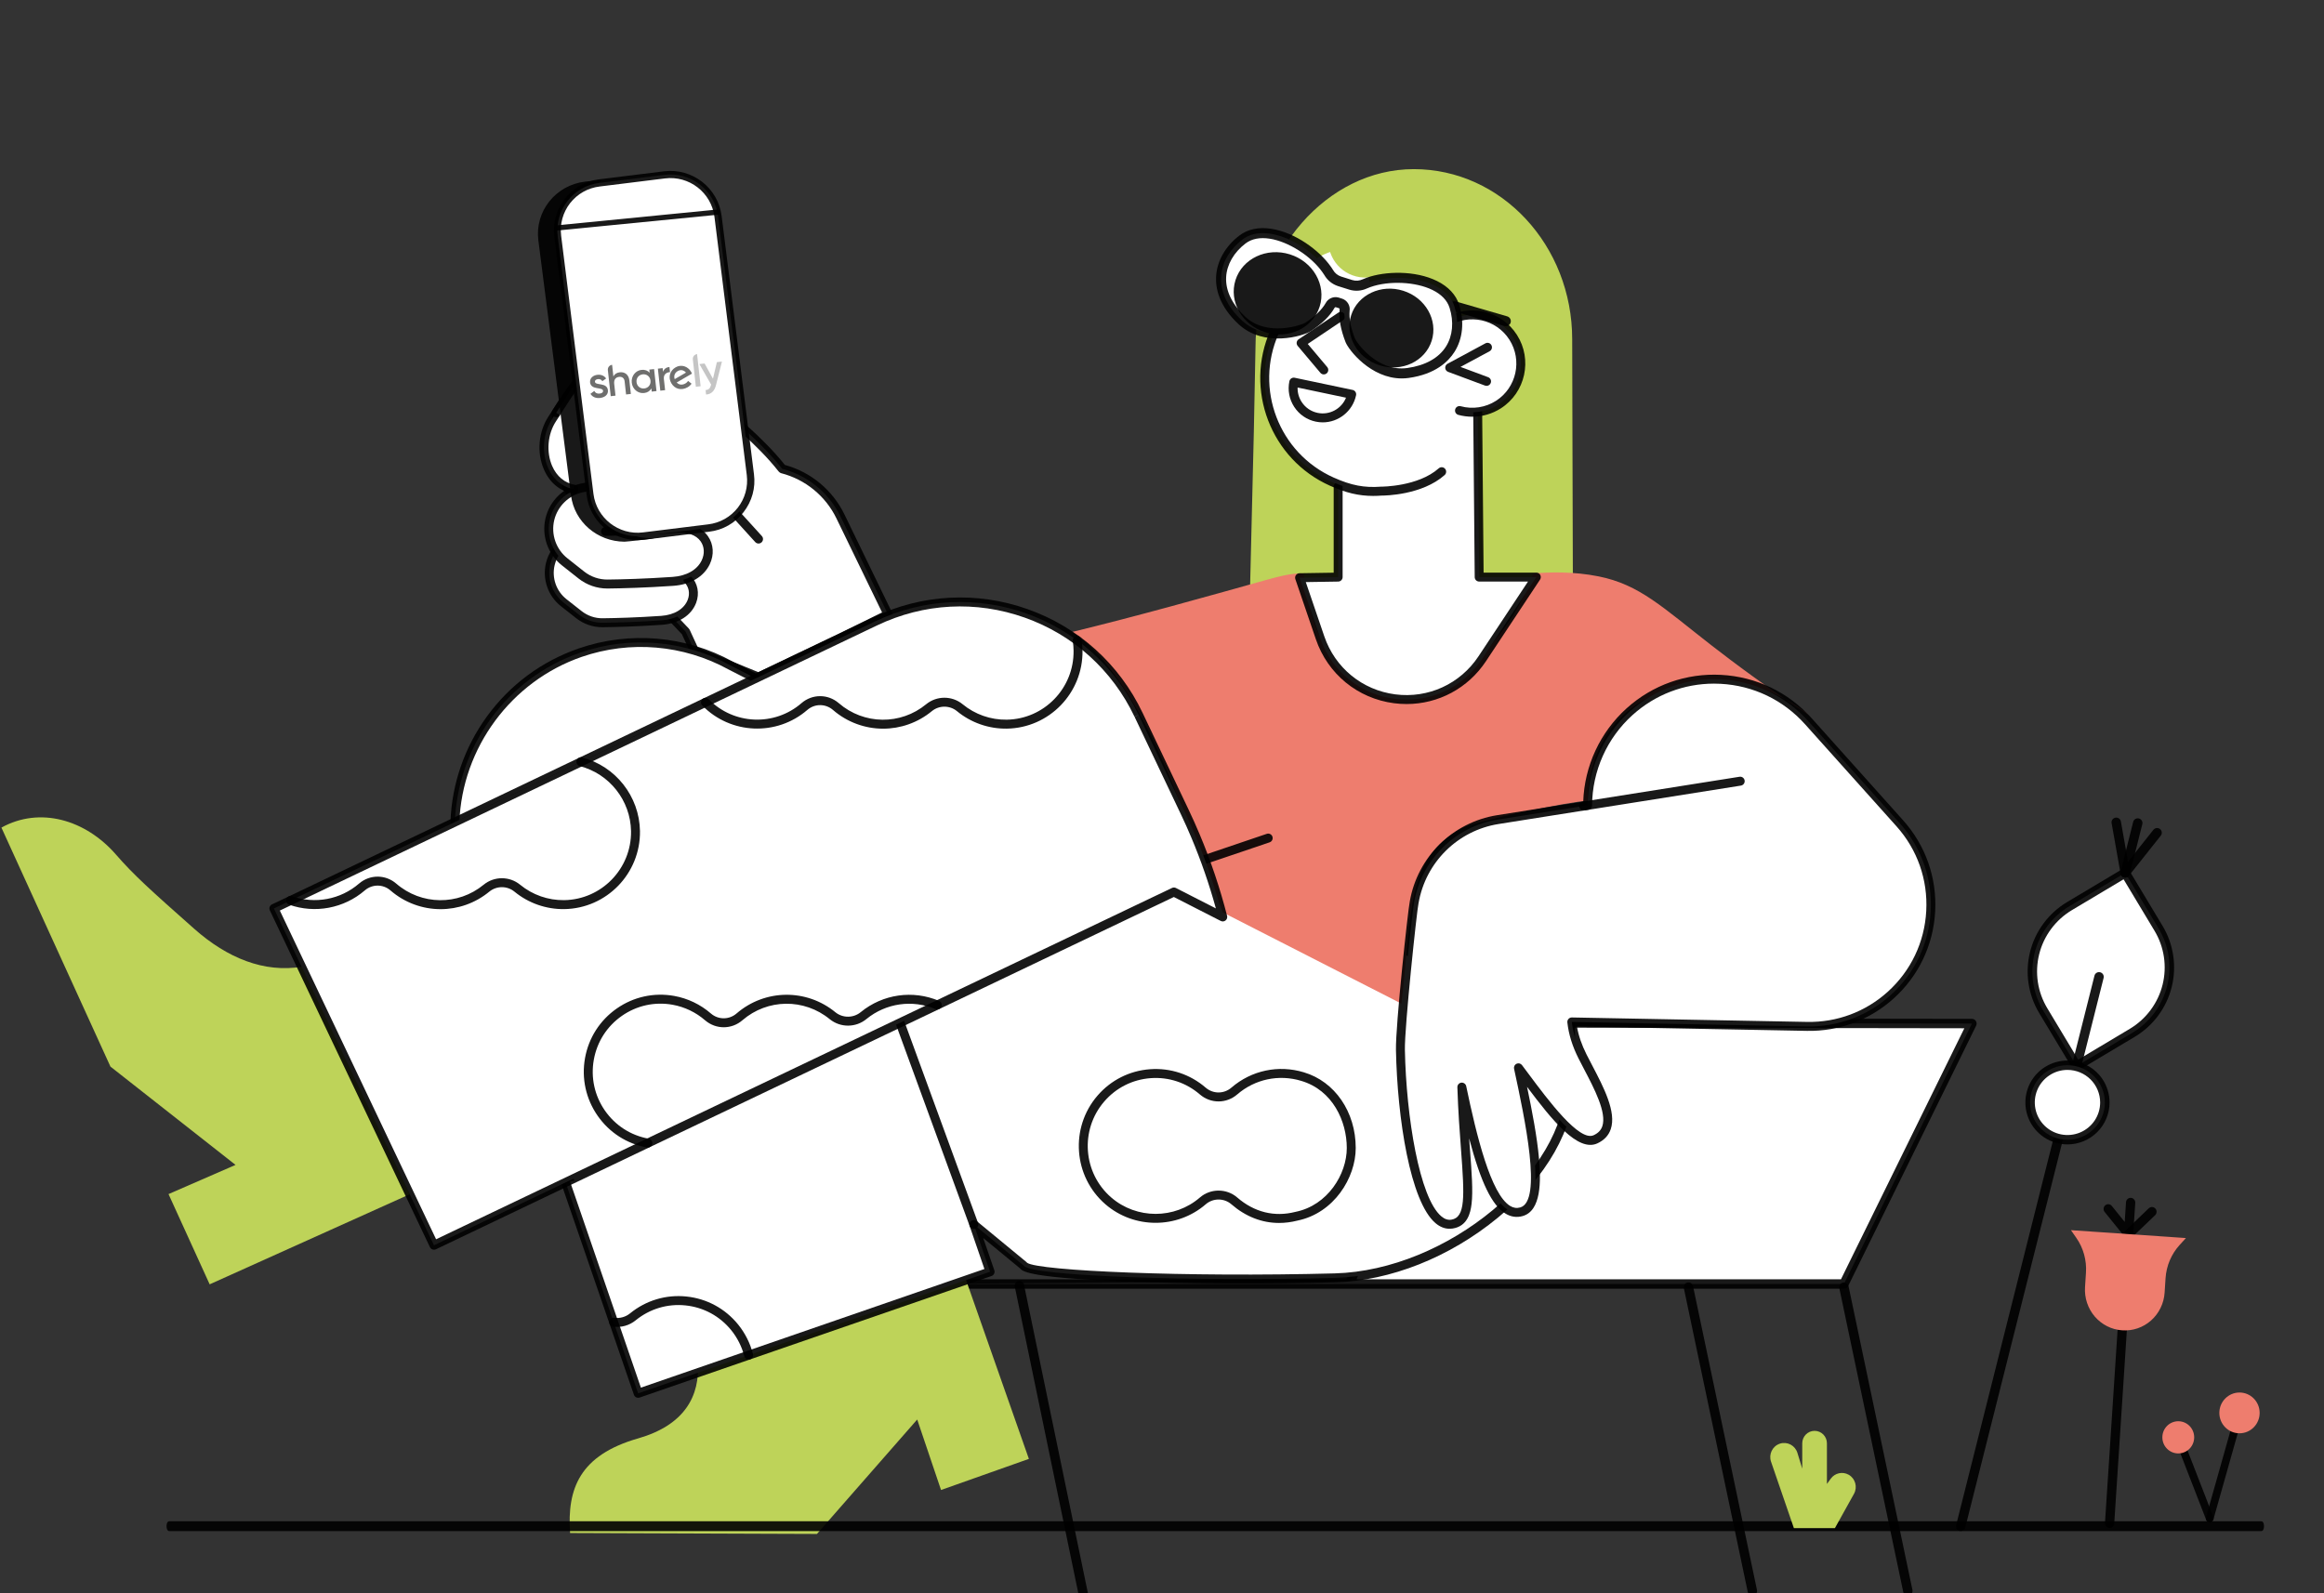<svg width="175" height="120" viewBox="0 0 175 120" fill="none" xmlns="http://www.w3.org/2000/svg">
<rect x="0" y="0" width="175" height="120" fill="#333333" stroke="none"/>
<g clip-path="url(#clip0_430_773)">
<path d="M68.836 96.707H138.849L148.488 77.092L109.992 77.035L101.714 96.469" fill="white"/>
<path d="M68.836 97.062H138.849C138.915 97.062 138.98 97.043 139.037 97.008C139.093 96.973 139.138 96.923 139.167 96.863L148.806 77.249C148.833 77.195 148.845 77.135 148.842 77.074C148.839 77.014 148.821 76.955 148.789 76.904C148.757 76.853 148.713 76.81 148.66 76.781C148.607 76.752 148.548 76.736 148.488 76.736L109.992 76.679C109.923 76.679 109.855 76.7 109.797 76.738C109.739 76.776 109.693 76.831 109.666 76.895L101.387 96.33C101.384 96.337 101.382 96.344 101.379 96.351H68.836C68.742 96.351 68.651 96.388 68.585 96.455C68.518 96.522 68.481 96.612 68.481 96.706C68.481 96.8 68.518 96.891 68.585 96.958C68.651 97.024 68.742 97.062 68.836 97.062ZM138.628 96.351H102.15L110.226 77.39L147.918 77.446L138.628 96.351Z" fill="black" fill-opacity="0.9"/>
<path d="M81.573 120.418C81.597 120.418 81.622 120.415 81.645 120.41C81.691 120.401 81.734 120.383 81.773 120.356C81.811 120.33 81.844 120.296 81.87 120.257C81.896 120.218 81.913 120.175 81.922 120.129C81.931 120.083 81.93 120.036 81.921 119.99L77.107 96.754C77.088 96.662 77.033 96.581 76.954 96.53C76.876 96.478 76.78 96.46 76.688 96.479C76.597 96.498 76.516 96.553 76.464 96.632C76.412 96.71 76.394 96.806 76.413 96.898L81.226 120.134C81.243 120.214 81.286 120.286 81.349 120.338C81.412 120.39 81.492 120.418 81.573 120.418Z" fill="black" fill-opacity="0.9"/>
<path d="M143.663 120.18C143.715 120.18 143.768 120.168 143.815 120.146C143.863 120.123 143.905 120.09 143.939 120.049C143.972 120.008 143.996 119.959 144.008 119.908C144.02 119.857 144.021 119.803 144.01 119.751L139.197 96.87C139.177 96.778 139.122 96.697 139.043 96.645C139.004 96.62 138.961 96.602 138.915 96.594C138.869 96.585 138.822 96.586 138.776 96.595C138.731 96.605 138.688 96.624 138.649 96.65C138.611 96.676 138.578 96.71 138.552 96.749C138.527 96.788 138.509 96.832 138.501 96.878C138.492 96.924 138.493 96.971 138.502 97.017L143.316 119.898C143.332 119.977 143.376 120.049 143.439 120.101C143.502 120.152 143.581 120.18 143.663 120.18Z" fill="black" fill-opacity="0.9"/>
<path d="M131.954 120.18C132.007 120.18 132.059 120.168 132.107 120.146C132.155 120.123 132.197 120.09 132.23 120.049C132.263 120.008 132.287 119.959 132.3 119.908C132.312 119.857 132.313 119.803 132.302 119.751L127.488 96.87C127.469 96.778 127.414 96.697 127.335 96.645C127.296 96.62 127.252 96.602 127.206 96.594C127.161 96.585 127.114 96.586 127.068 96.595C127.022 96.605 126.979 96.624 126.941 96.65C126.902 96.676 126.869 96.71 126.844 96.749C126.818 96.788 126.801 96.832 126.792 96.878C126.784 96.924 126.784 96.971 126.794 97.017L131.607 119.898C131.624 119.977 131.667 120.049 131.731 120.101C131.794 120.152 131.873 120.18 131.954 120.18Z" fill="black" fill-opacity="0.9"/>
<path d="M101.415 44.432H94.127L94.415 32.534L94.541 26.142C94.541 19.064 99.879 12.738 106.464 12.738C113.049 12.738 118.388 18.475 118.388 25.553L118.406 32.532L118.439 43.758H113.41H112.153" fill="#BED359"/>
<path d="M118.234 77.027L90.971 65.839L67.777 75.229L42.885 88.041L43.782 90.177L118.234 77.027Z" fill="white"/>
<path d="M57.119 40.6C57.119 40.6 52.805 35.905 50.172 32.692C49.716 32.136 49.31 31.624 48.986 31.188C46.79 28.239 49.482 26.293 50.588 27.63C51.694 28.967 56.279 31.993 58.857 35.252L58.909 35.313C60.776 35.795 62.401 37.071 63.289 38.898L66.871 46.28L63.256 48.061L57.117 50.993L52.303 49.039L51.63 47.578L50.694 46.59L44.006 38.474L42.66 36.676L41.875 31.169L42.997 29.932L46.809 33.079L52.64 35.552" fill="white"/>
<path d="M57.117 51.331C57.074 51.331 57.031 51.322 56.99 51.306L52.177 49.352C52.098 49.319 52.034 49.258 51.998 49.18L51.349 47.77L50.45 46.823C50.445 46.817 50.44 46.811 50.435 46.805L43.746 38.689C43.743 38.685 43.74 38.681 43.737 38.677L42.391 36.878C42.357 36.833 42.335 36.78 42.327 36.724L41.542 31.217C41.528 31.117 41.559 31.016 41.627 30.942L42.748 29.706C42.868 29.573 43.072 29.558 43.211 29.672L46.985 32.788L51.378 34.651C50.86 34.046 50.361 33.454 49.912 32.907C49.428 32.316 49.026 31.806 48.716 31.39C47.359 29.567 47.717 27.966 48.625 27.25C49.357 26.674 50.291 26.743 50.847 27.415C51.246 27.898 52.184 28.663 53.271 29.548C55.147 31.077 57.479 32.977 59.099 35.015C61.065 35.555 62.698 36.912 63.591 38.751L67.173 46.133C67.254 46.3 67.185 46.501 67.019 46.583L63.404 48.364L57.261 51.298C57.216 51.32 57.166 51.331 57.117 51.331ZM52.553 48.777L57.105 50.625L63.111 47.757L66.421 46.126L62.986 39.046C62.164 37.352 60.647 36.111 58.825 35.64C58.758 35.622 58.699 35.585 58.654 35.532L58.602 35.472C58.599 35.469 58.596 35.465 58.594 35.462C57.019 33.472 54.705 31.586 52.846 30.071C51.687 29.126 50.771 28.38 50.329 27.845C49.957 27.396 49.401 27.497 49.041 27.78C48.359 28.318 48.161 29.518 49.255 30.987C49.559 31.395 49.955 31.896 50.432 32.479C51.131 33.332 51.954 34.295 52.784 35.248C52.871 35.289 52.933 35.363 52.96 35.45C55.153 37.96 57.336 40.338 57.367 40.372C57.493 40.509 57.484 40.722 57.347 40.848C57.211 40.974 56.998 40.965 56.872 40.829C56.841 40.795 54.603 38.358 52.379 35.808L46.678 33.39C46.648 33.377 46.62 33.361 46.595 33.34L43.03 30.397L42.231 31.278L42.981 36.543L44.27 38.266L50.946 46.367L51.874 47.346C51.9 47.373 51.921 47.403 51.936 47.437L52.553 48.777Z" fill="black" fill-opacity="0.9"/>
<path d="M80.703 47.604C80.703 47.604 84.073 49.223 87.678 57.585C89.105 60.896 92.079 68.72 92.079 68.72L105.525 75.589C106.34 68.72 105.836 64.693 110.06 62.389C111.082 61.832 118.362 60.322 119.55 60.32C119.55 60.32 119.35 55.018 123.999 52.622C130.926 49.051 136.175 53.833 136.175 53.833C133.028 51.757 130.574 49.926 128.901 48.625C125.182 45.735 123.47 44.029 120.366 43.409C118.495 43.035 116.665 43.083 115.431 43.195C115.431 43.195 114.762 45.544 112.726 48.034C110.917 50.246 109.969 52.634 105.623 52.634C104.383 52.634 101.776 51.624 100.412 49.77C98.484 47.147 98.163 43.195 98.163 43.195C97.805 43.206 97.419 43.1 95.472 43.645C90.651 44.993 85.693 46.391 80.703 47.604Z" fill="#EE7D6E"/>
<path d="M51.794 43.643C52.744 44.61 52.092 46.568 49.806 46.723C47.916 46.854 46.344 46.893 45.383 46.904C44.733 46.912 44.1 46.695 43.589 46.292L42.446 45.392C41.574 44.706 41.181 43.573 41.437 42.492C41.517 42.157 41.654 41.847 41.839 41.571" fill="white"/>
<path d="M45.351 47.241C44.639 47.241 43.94 46.998 43.381 46.556L42.239 45.657C41.267 44.892 40.824 43.618 41.11 42.413C41.198 42.044 41.349 41.698 41.559 41.383C41.662 41.228 41.871 41.186 42.025 41.29C42.18 41.393 42.221 41.603 42.118 41.757C41.953 42.005 41.834 42.279 41.764 42.57C41.539 43.519 41.888 44.523 42.654 45.127L43.797 46.026C44.246 46.381 44.807 46.573 45.379 46.566C46.363 46.555 47.926 46.514 49.783 46.386C50.776 46.319 51.526 45.863 51.79 45.166C51.966 44.7 51.876 44.207 51.554 43.879C51.424 43.747 51.425 43.533 51.558 43.402C51.69 43.272 51.903 43.273 52.033 43.406C52.542 43.923 52.69 44.69 52.419 45.406C52.059 46.355 51.091 46.974 49.829 47.059C47.957 47.188 46.38 47.229 45.387 47.241C45.375 47.241 45.363 47.241 45.351 47.241Z" fill="black" fill-opacity="0.9"/>
<path d="M45.596 40.024C47.529 39.982 49.593 39.928 50.855 39.805C54.203 39.474 54.174 43.547 50.666 43.788C48.574 43.932 46.834 43.976 45.771 43.988C45.05 43.998 44.348 43.76 43.782 43.314L42.518 42.315C41.555 41.553 41.121 40.3 41.406 39.103C41.688 37.922 42.621 37.007 43.806 36.752L45.351 36.454" fill="white"/>
<path d="M45.728 44.325C44.95 44.325 44.187 44.061 43.574 43.578L42.31 42.579C41.248 41.739 40.765 40.344 41.079 39.025C41.389 37.724 42.432 36.703 43.736 36.422L45.288 36.122C45.47 36.087 45.646 36.207 45.682 36.39C45.717 36.572 45.597 36.749 45.415 36.784L43.87 37.083C42.825 37.308 41.983 38.132 41.733 39.181C41.48 40.246 41.87 41.371 42.727 42.049L43.99 43.048C44.494 43.445 45.122 43.66 45.767 43.65C46.853 43.638 48.581 43.593 50.644 43.451C51.696 43.379 52.497 42.924 52.84 42.204C53.073 41.713 53.044 41.18 52.763 40.777C52.415 40.281 51.749 40.055 50.888 40.14C49.597 40.267 47.483 40.32 45.603 40.361C45.419 40.364 45.264 40.217 45.26 40.031C45.256 39.845 45.403 39.691 45.589 39.686C47.456 39.646 49.555 39.593 50.822 39.469C51.92 39.361 52.828 39.696 53.313 40.39C53.736 40.995 53.786 41.781 53.447 42.494C52.996 43.441 51.991 44.035 50.69 44.124C48.611 44.267 46.87 44.312 45.775 44.325C45.759 44.325 45.743 44.325 45.728 44.325Z" fill="black" fill-opacity="0.9"/>
<path d="M43.233 36.846C40.997 36.465 40.341 33.434 41.587 31.543C41.85 31.144 42.105 30.74 42.359 30.346" fill="white"/>
<path d="M43.234 37.184C43.215 37.184 43.196 37.182 43.177 37.179C42.181 37.009 41.393 36.364 40.959 35.361C40.407 34.086 40.544 32.514 41.307 31.357C41.48 31.094 41.65 30.829 41.818 30.566C41.905 30.431 41.991 30.296 42.077 30.163C42.178 30.007 42.386 29.962 42.542 30.063C42.698 30.164 42.742 30.373 42.642 30.529C42.556 30.662 42.471 30.795 42.385 30.93C42.215 31.195 42.043 31.464 41.868 31.729C41.237 32.686 41.12 34.038 41.577 35.093C41.917 35.879 42.525 36.384 43.29 36.514C43.473 36.545 43.597 36.719 43.565 36.903C43.537 37.067 43.395 37.184 43.234 37.184Z" fill="black" fill-opacity="0.9"/>
<path d="M46.36 34.206C46.921 32.744 48.031 29.949 48.064 28.699C48.079 28.129 47.731 27.617 47.194 27.428C44.644 26.529 43.356 28.798 41.886 31.083" fill="white"/>
<path d="M46.36 34.542C46.32 34.542 46.279 34.535 46.24 34.52C46.066 34.453 45.98 34.258 46.046 34.084L46.167 33.77C46.74 32.284 47.698 29.797 47.728 28.69C47.739 28.265 47.48 27.886 47.082 27.746C44.91 26.98 43.74 28.809 42.386 30.926L42.168 31.265C42.068 31.422 41.86 31.467 41.703 31.366C41.547 31.265 41.502 31.056 41.603 30.9L41.819 30.562C43.202 28.401 44.631 26.167 47.306 27.11C47.98 27.347 48.419 27.989 48.4 28.708C48.368 29.931 47.421 32.388 46.795 34.013L46.674 34.326C46.623 34.46 46.495 34.542 46.36 34.542Z" fill="black" fill-opacity="0.9"/>
<path d="M90.725 65.076C90.585 65.076 90.454 64.988 90.407 64.847C90.347 64.671 90.442 64.479 90.618 64.419L95.39 62.802C95.565 62.743 95.757 62.837 95.816 63.014C95.876 63.19 95.781 63.382 95.605 63.441L90.833 65.058C90.797 65.07 90.761 65.076 90.725 65.076Z" fill="black" fill-opacity="0.9"/>
<path d="M52.546 102.55C52.735 105.162 51.538 107.336 48.045 108.338C43.658 109.596 42.692 112.118 42.928 115.463L61.518 115.532L69.067 106.913L70.861 112.222L77.476 109.879L72.483 95.663" fill="#BED359"/>
<path d="M34.254 61.918C34.462 56.288 38.062 51.102 43.694 49.155C47.431 47.862 51.539 48.212 55.005 50.118L56.908 51.09" fill="white"/>
<path d="M34.254 62.255C34.25 62.255 34.246 62.255 34.242 62.255C34.056 62.248 33.911 62.092 33.918 61.906C34.024 59.036 34.975 56.288 36.668 53.958C38.4 51.573 40.792 49.802 43.584 48.837C47.403 47.516 51.624 47.876 55.166 49.823L57.061 50.791C57.226 50.875 57.292 51.078 57.208 51.244C57.123 51.41 56.921 51.476 56.755 51.391L54.852 50.419C51.467 48.558 47.443 48.215 43.803 49.474C38.501 51.308 34.798 56.314 34.59 61.931C34.584 62.113 34.434 62.255 34.254 62.255Z" fill="black" fill-opacity="0.9"/>
<path d="M42.59 89.054L46.212 99.587L48.053 104.941L56.374 102.067L74.555 95.785L73.332 92.226L77.075 95.311C77.532 96.132 90.115 96.519 100.518 96.245C109.04 96.02 118.234 88.602 118.234 81.521C118.234 79.735 118.313 76.897 118.234 75.003" fill="white"/>
<path d="M48.053 105.279C47.913 105.279 47.783 105.191 47.735 105.051L42.273 89.164C42.212 88.988 42.305 88.796 42.481 88.736C42.657 88.675 42.848 88.769 42.909 88.945L48.261 104.513L56.264 101.749L74.128 95.577L73.014 92.337C72.965 92.194 73.016 92.036 73.14 91.95C73.264 91.864 73.429 91.87 73.546 91.966L77.288 95.051C77.31 95.069 77.329 95.089 77.346 95.112C78.211 95.712 89.23 96.206 100.509 95.908C108.96 95.685 117.898 88.29 117.898 81.522C117.898 80.962 117.906 80.299 117.914 79.598C117.932 78.057 117.952 76.311 117.898 75.017C117.891 74.831 118.035 74.674 118.22 74.666C118.406 74.659 118.563 74.803 118.571 74.989C118.625 76.301 118.605 78.057 118.587 79.606C118.579 80.305 118.571 80.966 118.571 81.522C118.571 84.975 116.462 88.69 112.786 91.715C109.16 94.699 104.692 96.473 100.527 96.582C95.451 96.716 89.666 96.695 85.055 96.526C77.802 96.26 77.006 95.801 76.819 95.537L74.038 93.245L74.874 95.676C74.934 95.852 74.841 96.044 74.665 96.105L56.483 102.386L48.163 105.26C48.126 105.273 48.089 105.279 48.053 105.279ZM77.368 95.146C77.368 95.147 77.368 95.147 77.369 95.147C77.368 95.147 77.368 95.147 77.368 95.146ZM77.334 95.103C77.335 95.103 77.334 95.103 77.334 95.103V95.103Z" fill="black" fill-opacity="0.9"/>
<path d="M73.332 92.562C73.195 92.562 73.066 92.478 73.016 92.341L67.461 77.146C67.397 76.971 67.487 76.777 67.661 76.713C67.836 76.649 68.029 76.739 68.093 76.914L73.648 92.109C73.712 92.284 73.622 92.478 73.448 92.542C73.41 92.556 73.371 92.562 73.332 92.562Z" fill="black" fill-opacity="0.9"/>
<path d="M22.754 72.809C19.883 73.288 17.113 72.156 14.63 69.959C11.319 67.028 10.072 65.905 8.741 64.373C6.428 61.711 2.984 60.739 0.107 62.332L8.317 80.333L17.736 87.737L12.69 89.935L15.788 96.732L30.854 89.947" fill="#BED359"/>
<path d="M92.076 69.063L88.397 67.184L78.395 71.96L70.579 75.694L48.787 86.095L32.679 93.789L20.623 68.421L21.877 67.827L43.742 57.384L65.096 47.184L65.907 46.797C73.321 43.253 82.199 46.404 85.735 53.836C85.737 53.839 85.738 53.843 85.74 53.846L89.225 61.18C89.504 61.767 89.77 62.361 90.022 62.961C90.856 64.942 91.543 66.981 92.076 69.063Z" fill="white"/>
<path d="M32.679 94.125C32.641 94.125 32.603 94.119 32.567 94.106C32.483 94.076 32.414 94.014 32.375 93.933L20.319 68.565C20.281 68.484 20.276 68.391 20.306 68.307C20.336 68.223 20.398 68.154 20.479 68.115L21.733 67.521L43.597 57.079L64.951 46.879L65.762 46.492C69.429 44.739 73.558 44.522 77.387 45.881C81.217 47.241 84.29 50.014 86.038 53.689C86.038 53.689 86.044 53.7 86.044 53.7L89.529 61.034C89.809 61.623 90.08 62.228 90.332 62.83C91.17 64.818 91.866 66.887 92.402 68.978C92.435 69.106 92.39 69.242 92.287 69.325C92.184 69.408 92.041 69.423 91.924 69.362L88.392 67.559L78.539 72.264L70.724 75.998L48.932 86.398L32.824 94.093C32.778 94.114 32.729 94.125 32.679 94.125ZM21.072 68.58L32.838 93.338L48.642 85.789L70.435 75.388L78.25 71.655L88.253 66.878C88.347 66.833 88.457 66.835 88.55 66.882L91.557 68.418C91.059 66.607 90.44 64.819 89.712 63.091C89.464 62.499 89.198 61.904 88.921 61.324L85.436 53.99L85.735 53.834L85.431 53.98C83.76 50.467 80.823 47.816 77.163 46.517C73.502 45.218 69.557 45.425 66.052 47.101L65.241 47.487L43.886 57.688L22.021 68.13L21.072 68.58Z" fill="black" fill-opacity="0.9"/>
<path d="M33.179 68.475C31.832 68.475 30.486 68.003 29.399 67.062C28.841 66.581 28.03 66.581 27.471 67.062C25.903 68.416 23.716 68.828 21.764 68.136C21.589 68.074 21.497 67.881 21.559 67.706C21.621 67.53 21.814 67.438 21.989 67.5C23.714 68.112 25.646 67.748 27.032 66.551C27.846 65.85 29.026 65.85 29.838 66.551C31.726 68.185 34.494 68.219 36.421 66.634C37.216 65.983 38.369 65.983 39.163 66.633C40.096 67.4 41.274 67.813 42.479 67.796C45.297 67.756 47.558 65.425 47.518 62.6C47.479 60.291 45.891 58.276 43.658 57.703C43.478 57.656 43.369 57.473 43.416 57.292C43.462 57.112 43.645 57.003 43.825 57.049C46.351 57.698 48.146 59.976 48.191 62.59C48.236 65.787 45.678 68.425 42.489 68.471C41.126 68.49 39.792 68.023 38.737 67.155C38.19 66.707 37.395 66.707 36.847 67.155C35.778 68.036 34.477 68.475 33.179 68.475Z" fill="black" fill-opacity="0.9"/>
<path d="M48.788 86.431C48.768 86.431 48.748 86.429 48.728 86.426C47.207 86.153 45.883 85.303 45 84.032C44.117 82.761 43.78 81.222 44.052 79.697C44.324 78.172 45.172 76.845 46.44 75.96C47.708 75.075 49.244 74.738 50.765 75.01C51.791 75.194 52.749 75.653 53.536 76.338C54.096 76.816 54.909 76.813 55.467 76.329C57.603 74.488 60.733 74.452 62.91 76.243C63.464 76.69 64.267 76.684 64.818 76.228C66.48 74.871 68.737 74.547 70.709 75.383C70.88 75.455 70.96 75.653 70.888 75.824C70.816 75.996 70.618 76.076 70.447 76.004C68.705 75.266 66.711 75.552 65.245 76.749C64.451 77.407 63.29 77.415 62.486 76.766C60.559 75.182 57.794 75.213 55.907 76.84C55.096 77.543 53.914 77.547 53.098 76.849C52.4 76.243 51.553 75.837 50.647 75.674C49.303 75.433 47.945 75.731 46.825 76.514C45.704 77.296 44.955 78.469 44.715 79.816C44.474 81.163 44.772 82.524 45.552 83.647C46.332 84.77 47.502 85.521 48.846 85.762C49.029 85.795 49.151 85.97 49.118 86.153C49.089 86.316 48.947 86.431 48.788 86.431Z" fill="black" fill-opacity="0.9"/>
<path d="M66.5 54.882C65.154 54.882 63.808 54.41 62.721 53.469C62.163 52.988 61.352 52.988 60.793 53.469C58.488 55.465 55.012 55.318 52.882 53.135C52.752 53.001 52.754 52.788 52.887 52.658C53.02 52.528 53.233 52.53 53.363 52.663C55.245 54.593 58.316 54.723 60.354 52.958C61.168 52.257 62.347 52.257 63.16 52.958C65.048 54.592 67.817 54.627 69.743 53.04C70.538 52.389 71.691 52.389 72.485 53.039C73.419 53.809 74.596 54.222 75.807 54.204C78.624 54.162 80.883 51.831 80.841 49.006C80.839 48.765 80.82 48.525 80.783 48.289C80.754 48.105 80.879 47.933 81.062 47.904C81.246 47.875 81.418 48.001 81.447 48.184C81.489 48.453 81.512 48.727 81.514 48.998C81.561 52.192 79.005 54.831 75.817 54.878C74.45 54.899 73.115 54.431 72.059 53.56C71.512 53.113 70.717 53.113 70.17 53.561C69.1 54.443 67.799 54.882 66.5 54.882Z" fill="black" fill-opacity="0.9"/>
<path d="M96.315 92.109C95.024 92.109 93.802 91.634 92.723 90.701C92.174 90.226 91.345 90.226 90.796 90.701C88.642 92.565 85.392 92.565 83.238 90.701C80.824 88.612 80.555 84.944 82.639 82.524C83.648 81.352 85.053 80.644 86.593 80.531C88.135 80.417 89.626 80.912 90.796 81.924C91.356 82.403 92.169 82.4 92.728 81.916C94.238 80.614 96.277 80.183 98.183 80.764C100.519 81.457 102.088 83.747 102.088 86.464C102.088 88.711 100.448 91.368 97.703 91.931C97.234 92.05 96.77 92.109 96.315 92.109ZM91.76 89.672C92.261 89.672 92.763 89.844 93.163 90.19C94.451 91.304 95.966 91.679 97.545 91.275C97.55 91.274 97.556 91.273 97.561 91.272C99.974 90.781 101.415 88.442 101.415 86.464C101.415 84.453 100.357 82.111 97.991 81.41C97.99 81.41 97.989 81.409 97.989 81.409C96.304 80.896 94.501 81.276 93.167 82.427C92.356 83.13 91.174 83.134 90.358 82.436C89.323 81.54 88.004 81.103 86.643 81.203C85.281 81.304 84.04 81.929 83.148 82.965C81.307 85.103 81.544 88.345 83.677 90.19C85.581 91.838 88.453 91.838 90.356 90.19C90.756 89.844 91.258 89.672 91.76 89.672Z" fill="black" fill-opacity="0.9"/>
<path d="M56.374 102.403C56.22 102.403 56.085 102.299 56.047 102.149C55.865 101.435 55.524 100.755 55.06 100.183C54.199 99.122 52.977 98.46 51.619 98.319C50.261 98.179 48.93 98.577 47.87 99.44C47.395 99.829 46.774 100.004 46.165 99.919C45.981 99.894 45.853 99.723 45.879 99.539C45.904 99.355 46.074 99.226 46.258 99.252C46.681 99.311 47.114 99.189 47.445 98.918C48.645 97.94 50.151 97.49 51.688 97.649C53.224 97.807 54.607 98.557 55.582 99.758C56.102 100.4 56.487 101.162 56.694 101.963C56.704 101.996 56.71 102.03 56.71 102.066C56.71 102.252 56.56 102.403 56.374 102.403Z" fill="black" fill-opacity="0.9"/>
<path d="M108.589 35.571C106.985 36.996 104.281 37.033 104.059 37.034C104.049 37.034 104.039 37.035 104.029 37.035C102.679 37.134 101.642 36.912 100.317 36.321C96.019 34.404 94.086 29.357 95.999 25.05C96.396 24.156 96.938 23.347 97.596 22.651C97.677 22.565 97.727 22.455 97.736 22.337C97.789 21.677 97.919 21.016 98.132 20.366C98.157 20.289 98.201 20.219 98.258 20.162C98.929 19.497 99.772 19.034 100.692 18.825L101.489 18.644C101.533 18.634 101.579 18.63 101.624 18.632L107.491 18.899C107.693 18.908 107.87 19.036 107.943 19.225L109.733 23.889C109.738 23.904 109.743 23.919 109.748 23.935L111.535 30.318" fill="white"/>
<path d="M100.765 36.659V43.465L97.86 43.511L99.402 48.032C101.243 53.434 108.468 54.368 111.616 49.613L115.689 43.465H111.384L111.273 31.05" fill="white"/>
<path d="M105.917 53.026C105.605 53.026 105.291 53.006 104.976 52.966C102.235 52.611 99.977 50.763 99.084 48.141L97.542 43.62C97.507 43.518 97.523 43.405 97.585 43.317C97.647 43.228 97.747 43.175 97.855 43.174L100.428 43.133V36.659C100.428 36.473 100.579 36.322 100.764 36.322C100.95 36.322 101.101 36.473 101.101 36.659V43.465C101.101 43.649 100.953 43.799 100.77 43.802L98.328 43.841L99.72 47.923C100.53 50.3 102.577 51.975 105.062 52.297C107.547 52.618 109.951 51.518 111.336 49.426L115.061 43.802H111.384C111.199 43.802 111.049 43.653 111.048 43.468L110.936 31.052C110.935 30.866 111.084 30.714 111.27 30.712C111.271 30.712 111.272 30.712 111.273 30.712C111.457 30.712 111.607 30.861 111.609 31.046L111.717 43.128H115.689C115.812 43.128 115.926 43.196 115.985 43.305C116.044 43.415 116.037 43.548 115.969 43.651L111.896 49.799C110.544 51.841 108.312 53.026 105.917 53.026Z" fill="black" fill-opacity="0.9"/>
<path d="M108.56 35.527C106.887 37.014 104.016 36.99 104.016 36.99C102.658 37.092 101.619 36.87 100.288 36.277C95.991 34.36 94.058 29.314 95.97 25.006C96.392 24.055 96.98 23.2 97.695 22.476C97.739 21.716 97.886 20.952 98.142 20.205" fill="white"/>
<path d="M103.4 37.351C102.31 37.351 101.349 37.119 100.151 36.584C95.691 34.595 93.678 29.339 95.663 24.868C96.081 23.926 96.654 23.072 97.367 22.329C97.423 21.567 97.577 20.816 97.825 20.094C97.885 19.918 98.076 19.825 98.252 19.885C98.428 19.946 98.521 20.138 98.461 20.314C98.219 21.018 98.074 21.752 98.031 22.495C98.026 22.577 97.992 22.654 97.934 22.712C97.238 23.419 96.68 24.236 96.278 25.142C94.444 29.273 96.304 34.13 100.425 35.968C101.757 36.562 102.724 36.748 103.991 36.654C104 36.653 104.01 36.653 104.019 36.653C104.042 36.653 106.782 36.656 108.338 35.274C108.476 35.151 108.689 35.163 108.812 35.303C108.936 35.442 108.923 35.655 108.784 35.779C107.084 37.289 104.301 37.327 104.03 37.327C104.029 37.327 104.029 37.327 104.028 37.327C103.812 37.343 103.604 37.351 103.4 37.351Z" fill="black" fill-opacity="0.9"/>
<path d="M112.234 21.956C113.129 19.492 111.862 16.767 109.403 15.87C106.945 14.973 104.227 16.243 103.332 18.707C102.437 21.172 103.704 23.896 106.163 24.793C108.621 25.69 111.339 24.42 112.234 21.956Z" fill="#BED359"/>
<path d="M105.388 19.081C105.91 17.643 105.171 16.053 103.737 15.53C102.302 15.007 100.716 15.748 100.194 17.186C99.672 18.623 100.411 20.213 101.846 20.736C103.28 21.26 104.866 20.518 105.388 19.081Z" fill="#BED359"/>
<path d="M99.684 28.2C99.588 28.2 99.493 28.159 99.427 28.08L97.718 26.052C97.657 25.979 97.629 25.883 97.642 25.788C97.656 25.692 97.709 25.608 97.788 25.554L100.77 23.552C100.924 23.448 101.133 23.49 101.237 23.645C101.34 23.799 101.299 24.009 101.144 24.112L98.475 25.905L99.941 27.645C100.06 27.788 100.043 28 99.901 28.12C99.838 28.174 99.76 28.2 99.684 28.2Z" fill="black" fill-opacity="0.9"/>
<path d="M103.612 25.294C103.903 25.107 103.989 24.719 103.802 24.427C103.616 24.134 103.228 24.049 102.937 24.236C102.646 24.423 102.56 24.811 102.747 25.103C102.933 25.395 103.321 25.48 103.612 25.294Z" fill="black" fill-opacity="0.9"/>
<path d="M98.822 23.906C99.114 23.72 99.199 23.331 99.012 23.039C98.826 22.747 98.439 22.662 98.147 22.849C97.856 23.035 97.771 23.424 97.957 23.716C98.144 24.008 98.531 24.093 98.822 23.906Z" fill="black" fill-opacity="0.9"/>
<path d="M99.604 31.811C99.43 31.811 99.254 31.793 99.077 31.756C98.406 31.615 97.831 31.221 97.456 30.646C97.081 30.071 96.952 29.384 97.093 28.712C97.131 28.53 97.309 28.413 97.491 28.451L101.853 29.368C101.941 29.386 102.017 29.439 102.066 29.514C102.115 29.588 102.132 29.68 102.114 29.767C101.86 30.977 100.791 31.811 99.604 31.811ZM97.711 29.187C97.699 29.571 97.805 29.949 98.019 30.277C98.295 30.701 98.72 30.992 99.215 31.096C100.124 31.287 101.02 30.787 101.357 29.953L97.711 29.187Z" fill="black" fill-opacity="0.9"/>
<path d="M109.902 30.922C110.864 31.183 111.928 31.053 112.833 30.472C114.536 29.381 115.033 27.113 113.944 25.406C112.855 23.699 110.592 23.201 108.89 24.292C108.251 24.702 107.783 25.276 107.503 25.925" fill="white"/>
<path d="M110.859 31.386C110.509 31.386 110.157 31.34 109.814 31.247C109.634 31.198 109.528 31.012 109.577 30.833C109.626 30.653 109.811 30.547 109.99 30.596C110.894 30.842 111.864 30.693 112.652 30.187C114.195 29.198 114.648 27.134 113.661 25.587C112.674 24.04 110.614 23.586 109.071 24.576C108.51 24.935 108.075 25.448 107.812 26.058C107.738 26.229 107.54 26.308 107.37 26.234C107.199 26.16 107.121 25.962 107.194 25.791C107.51 25.057 108.034 24.44 108.709 24.008C110.565 22.818 113.041 23.363 114.228 25.224C115.415 27.084 114.871 29.566 113.015 30.756C112.367 31.171 111.616 31.386 110.859 31.386Z" fill="black" fill-opacity="0.9"/>
<path d="M111.941 29.062C111.902 29.062 111.862 29.055 111.824 29.041L109.046 28.008C108.922 27.962 108.837 27.847 108.828 27.715C108.819 27.583 108.888 27.457 109.004 27.395L111.851 25.86C112.014 25.772 112.218 25.833 112.306 25.997C112.394 26.161 112.333 26.366 112.169 26.454L109.978 27.635L112.058 28.409C112.232 28.473 112.321 28.667 112.256 28.842C112.206 28.978 112.077 29.062 111.941 29.062Z" fill="black" fill-opacity="0.9"/>
<path d="M143.054 62.004L142.506 61.392L136.171 54.321L136.172 54.322C132.654 50.397 126.628 50.073 122.712 53.598C120.63 55.473 119.564 58.058 119.55 60.658L112.791 61.73C109.541 62.246 107.04 64.783 106.49 67.949C106.38 68.353 105.418 77.262 105.453 79.072C105.567 84.868 106.861 92.578 109.334 92.195C111.301 91.89 110.286 88.452 110.079 81.878C111.283 87.663 112.58 91.819 114.564 91.266C116.547 90.713 115.299 84.879 114.339 80.424C116.241 82.955 118.697 86.475 120.145 85.807C122.234 84.843 120.262 81.75 119.169 79.573C118.696 78.635 118.446 77.772 118.358 76.969L136.073 77.305C138.391 77.349 140.639 76.51 142.364 74.957C146.123 71.571 146.432 65.772 143.054 62.004Z" fill="white"/>
<path d="M109.156 92.547C108.786 92.547 108.431 92.406 108.099 92.126C106.194 90.52 105.218 84.237 105.117 79.079C105.081 77.239 106.015 68.564 106.16 67.885C106.744 64.537 109.387 61.93 112.738 61.397L119.219 60.369C119.311 57.689 120.493 55.143 122.487 53.347C124.448 51.582 126.978 50.688 129.609 50.829C132.241 50.971 134.661 52.131 136.422 54.097C136.423 54.099 136.425 54.1 136.427 54.102L143.304 61.779C144.998 63.668 145.856 66.106 145.721 68.642C145.586 71.178 144.473 73.51 142.588 75.208C140.794 76.824 138.478 77.688 136.067 77.642L118.746 77.314C118.865 78.001 119.103 78.694 119.469 79.421C119.598 79.678 119.739 79.946 119.887 80.229C120.752 81.879 121.731 83.749 121.292 85.043C121.131 85.52 120.792 85.88 120.286 86.114C118.822 86.788 116.895 84.398 114.989 81.856C115.367 83.657 115.745 85.63 115.891 87.279C116.037 88.941 116.069 91.197 114.654 91.591C114.207 91.716 113.773 91.652 113.364 91.403C112.354 90.786 111.509 89.075 110.628 85.738C110.649 86.023 110.67 86.3 110.69 86.57C110.822 88.32 110.926 89.703 110.812 90.669C110.728 91.385 110.488 92.358 109.386 92.529C109.308 92.541 109.232 92.547 109.156 92.547ZM129.07 51.489C126.8 51.489 124.638 52.317 122.937 53.849C121.012 55.582 119.9 58.065 119.886 60.66C119.885 60.825 119.765 60.965 119.602 60.991L112.844 62.063C109.774 62.551 107.354 64.94 106.822 68.007C106.82 68.018 106.817 68.028 106.815 68.039C106.695 68.536 105.756 77.369 105.79 79.066C105.888 84.109 106.883 90.22 108.532 91.609C108.781 91.819 109.026 91.902 109.283 91.863C110.355 91.696 110.283 90.135 110.019 86.621C109.916 85.255 109.8 83.706 109.742 81.889C109.737 81.714 109.866 81.564 110.039 81.543C110.212 81.523 110.372 81.638 110.408 81.809C111.185 85.543 112.263 89.942 113.714 90.827C113.961 90.978 114.209 91.015 114.474 90.941C116.16 90.471 114.815 84.226 114.011 80.495C113.977 80.34 114.056 80.183 114.2 80.117C114.343 80.051 114.513 80.095 114.608 80.221C114.76 80.423 114.916 80.632 115.074 80.844C116.605 82.898 118.919 86.002 120.005 85.501C120.341 85.346 120.554 85.125 120.656 84.826C121.002 83.806 120.053 81.997 119.292 80.543C119.142 80.257 119 79.987 118.868 79.725C118.398 78.791 118.122 77.901 118.024 77.006C118.013 76.91 118.045 76.814 118.11 76.742C118.175 76.671 118.266 76.63 118.365 76.632L136.08 76.968C138.322 77.011 140.472 76.208 142.139 74.707C143.89 73.129 144.924 70.963 145.049 68.606C145.175 66.25 144.378 63.985 142.804 62.23C142.804 62.23 142.804 62.23 142.804 62.23L135.921 54.547C135.919 54.545 135.918 54.543 135.916 54.542C134.276 52.714 132.023 51.635 129.574 51.503C129.405 51.494 129.237 51.489 129.07 51.489Z" fill="black" fill-opacity="0.9"/>
<path d="M119.251 61.043C119.089 61.043 118.946 60.925 118.92 60.759C118.89 60.575 119.016 60.402 119.199 60.373L130.987 58.503C131.171 58.474 131.343 58.599 131.372 58.783C131.401 58.967 131.276 59.14 131.092 59.169L119.304 61.039C119.286 61.042 119.269 61.043 119.251 61.043Z" fill="black" fill-opacity="0.9"/>
<path d="M40.537 18.088L42.998 37.322C43.254 39.303 44.971 40.786 47.027 40.799C47.202 40.799 49.068 40.584 49.23 40.557C49.46 40.53 47.919 40.543 47.892 40.328C47.892 40.301 47.892 40.287 47.879 40.274C46.121 40.166 44.688 38.858 44.471 37.16L42.011 17.927C41.767 16.08 43.038 14.355 44.917 13.991C45.12 13.816 45.269 13.641 45.255 13.546C45.255 13.546 44.282 13.654 44.052 13.681C41.848 13.937 40.266 15.918 40.537 18.088Z" fill="black" fill-opacity="0.9"/>
<path d="M56.505 35.745L54.071 16.297C53.828 14.329 52.016 12.927 50.042 13.169L45.134 13.776C43.16 14.019 41.754 15.825 41.997 17.793L44.431 37.242C44.674 39.209 46.486 40.611 48.46 40.369L53.368 39.762C55.342 39.519 56.748 37.727 56.505 35.745Z" fill="white"/>
<path d="M48.014 40.679C48.176 40.679 48.338 40.665 48.5 40.652L53.408 40.045C54.436 39.924 55.355 39.398 55.991 38.576C56.626 37.754 56.91 36.743 56.775 35.719L54.341 16.27C54.071 14.154 52.137 12.644 50.015 12.9L45.107 13.507C44.079 13.628 43.16 14.154 42.524 14.976C41.889 15.798 41.605 16.809 41.74 17.833L44.174 37.282C44.404 39.237 46.08 40.679 48.014 40.679ZM56.234 35.786C56.342 36.676 56.099 37.538 55.558 38.239C55.004 38.94 54.22 39.385 53.327 39.493L48.419 40.099C46.594 40.328 44.917 39.021 44.688 37.201L42.254 17.752C42.146 16.863 42.389 16 42.93 15.299C43.484 14.598 44.268 14.154 45.161 14.046L50.069 13.439C51.894 13.21 53.571 14.504 53.8 16.337L56.234 35.786Z" fill="black" fill-opacity="0.9"/>
<path d="M41.97 17.361H41.983L54.03 16.175C54.139 16.161 54.22 16.067 54.206 15.959C54.193 15.851 54.098 15.771 53.99 15.784L41.943 16.97C41.835 16.983 41.754 17.078 41.767 17.186C41.781 17.294 41.875 17.361 41.97 17.361Z" fill="black" fill-opacity="0.9"/>
<path d="M51.815 28.689C51.765 28.767 51.697 28.833 51.616 28.879C51.385 29.013 51.136 29.003 50.956 28.808L52.105 28.141C52.087 28.094 52.065 28.049 52.041 28.005C51.799 27.591 51.303 27.417 50.873 27.667C50.42 27.93 50.304 28.439 50.553 28.865C50.805 29.296 51.303 29.441 51.78 29.166C51.897 29.1 51.998 29.009 52.078 28.901L51.815 28.689ZM51.034 27.949C51.222 27.84 51.466 27.841 51.655 28.062L50.805 28.555C50.723 28.315 50.8 28.084 51.034 27.949Z" fill="#6F6F6E"/>
<path d="M45.777 29.39C45.813 29.723 45.544 29.933 45.184 29.973C44.85 30.009 44.594 29.887 44.462 29.66L44.751 29.446C44.821 29.59 44.964 29.665 45.148 29.644C45.307 29.627 45.425 29.56 45.41 29.427C45.377 29.132 44.5 29.397 44.434 28.803C44.4 28.492 44.648 28.266 44.988 28.229C45.261 28.198 45.502 28.299 45.642 28.505L45.358 28.708C45.283 28.585 45.16 28.539 45.024 28.554C44.894 28.568 44.787 28.637 44.8 28.756C44.833 29.058 45.709 28.777 45.777 29.39Z" fill="#6F6F6E"/>
<path d="M46.677 28.039C46.45 28.064 46.279 28.167 46.188 28.352L46.092 27.477C45.996 27.488 45.909 27.535 45.849 27.61C45.789 27.685 45.761 27.78 45.772 27.875L45.989 29.838L46.348 29.799L46.25 28.909C46.212 28.57 46.384 28.411 46.62 28.385C46.847 28.36 47.008 28.476 47.036 28.728L47.144 29.71L47.504 29.67L47.392 28.652C47.344 28.221 47.05 27.998 46.677 28.039Z" fill="#6F6F6E"/>
<path d="M49.252 27.797L49.435 29.455L49.076 29.495L49.049 29.256C48.942 29.446 48.758 29.574 48.498 29.602C48.045 29.652 47.626 29.313 47.572 28.822C47.518 28.331 47.852 27.908 48.306 27.858C48.566 27.829 48.775 27.913 48.92 28.072L48.894 27.837L49.252 27.797ZM48.984 28.667C48.95 28.359 48.699 28.161 48.4 28.194C48.1 28.227 47.898 28.474 47.932 28.784C47.966 29.093 48.217 29.29 48.517 29.257C48.817 29.224 49.018 28.974 48.984 28.666L48.984 28.667Z" fill="#6F6F6E"/>
<path d="M50.409 27.638L50.452 28.027C50.214 28.037 49.95 28.177 49.991 28.549L50.083 29.385L49.722 29.425L49.539 27.766L49.898 27.726L49.929 28.004C50.004 27.768 50.198 27.661 50.409 27.638Z" fill="#6F6F6E"/>
<path d="M52.491 26.669C52.395 26.68 52.308 26.728 52.248 26.802C52.188 26.877 52.161 26.972 52.171 27.067L52.399 29.13L52.758 29.09L52.491 26.669L52.491 26.669Z" fill="#C5C5C5"/>
<path d="M54.364 27.232L53.913 29.014C53.803 29.452 53.554 29.695 53.168 29.714L53.131 29.379C53.366 29.366 53.479 29.233 53.538 29.005L53.551 28.97L52.665 27.42L53.058 27.377L53.687 28.526L53.982 27.274L54.364 27.232Z" fill="#C5C5C5"/>
<path d="M12.745 115.317C12.621 115.317 12.539 115.169 12.539 114.947C12.539 114.725 12.621 114.577 12.745 114.577H170.278C170.402 114.577 170.484 114.725 170.484 114.947C170.484 115.169 170.402 115.317 170.278 115.317H12.745Z" fill="black" fill-opacity="0.9"/>
<path d="M113.389 24.568C113.354 24.568 113.318 24.563 113.283 24.553L109.409 23.426C109.209 23.367 109.093 23.158 109.152 22.957C109.21 22.757 109.421 22.642 109.622 22.701L113.495 23.827C113.696 23.886 113.811 24.096 113.753 24.296C113.704 24.461 113.553 24.568 113.389 24.568Z" fill="black" fill-opacity="0.9"/>
<path d="M109.515 23.067C108.833 20.926 105.138 20.527 103.055 21.269C102.954 21.304 102.858 21.343 102.767 21.383C102.441 21.535 102.07 21.561 101.725 21.458L100.859 21.186C100.517 21.072 100.229 20.836 100.05 20.524C99.999 20.44 99.943 20.353 99.881 20.273C98.606 18.47 95.352 16.679 93.565 18.035C91.778 19.39 91.084 21.872 93.523 24.142C95.345 25.837 98.136 24.866 98.503 24.623C99.228 24.142 99.818 23.606 100.156 23.012C100.255 22.816 100.478 22.717 100.691 22.774L100.952 22.857C101.16 22.931 101.286 23.143 101.252 23.361C101.186 24.041 101.359 24.817 101.673 25.628C101.833 26.036 103.554 28.432 106.023 28.093C109.322 27.63 110.196 25.204 109.515 23.067Z" fill="white"/>
<path d="M105.554 28.502C103.227 28.502 101.556 26.368 101.32 25.764C100.953 24.817 100.807 24.018 100.874 23.323C100.875 23.316 100.876 23.309 100.877 23.301C100.883 23.264 100.862 23.227 100.828 23.213L100.587 23.137C100.55 23.129 100.512 23.147 100.495 23.181C100.492 23.187 100.489 23.192 100.486 23.197C100.14 23.805 99.56 24.374 98.713 24.936C98.132 25.322 95.181 26.2 93.265 24.417C91.787 23.041 91.529 21.712 91.573 20.838C91.632 19.669 92.275 18.537 93.336 17.733C93.96 17.259 94.786 17.085 95.725 17.23C97.541 17.51 99.342 18.858 100.187 20.048C100.26 20.144 100.322 20.242 100.374 20.326C100.512 20.567 100.725 20.742 100.979 20.826L101.839 21.096C102.091 21.172 102.365 21.152 102.608 21.04C102.724 20.988 102.827 20.947 102.93 20.911C104.305 20.421 106.562 20.351 108.21 21.165C109.062 21.586 109.638 22.204 109.877 22.952C110.279 24.216 110.152 25.509 109.527 26.5C109.058 27.242 108.08 28.185 106.076 28.466C105.899 28.491 105.725 28.502 105.554 28.502ZM101.628 23.405C101.575 23.971 101.71 24.672 102.027 25.49C102.131 25.758 103.688 28.032 105.971 27.718C107.328 27.528 108.336 26.967 108.885 26.098C109.391 25.296 109.489 24.232 109.154 23.181C108.977 22.625 108.546 22.175 107.873 21.842C106.607 21.216 104.59 21.122 103.183 21.624C103.098 21.653 103.013 21.687 102.922 21.728C102.516 21.916 102.05 21.949 101.616 21.819L100.745 21.545C100.308 21.399 99.947 21.104 99.722 20.711C99.685 20.652 99.634 20.572 99.58 20.501C99.577 20.497 99.574 20.493 99.571 20.489C98.711 19.272 97.007 18.192 95.609 17.977C94.868 17.863 94.258 17.983 93.794 18.334C92.912 19.004 92.378 19.93 92.33 20.876C92.278 21.899 92.78 22.932 93.782 23.864C95.439 25.407 98.064 24.459 98.293 24.307C99.025 23.821 99.54 23.325 99.823 22.831C100.005 22.483 100.409 22.306 100.789 22.408C100.795 22.409 100.8 22.411 100.806 22.413L101.067 22.496C101.072 22.497 101.076 22.499 101.081 22.5C101.455 22.635 101.683 23.014 101.628 23.405Z" fill="black" fill-opacity="0.9"/>
<path d="M107.807 25.665C108.3 24.115 107.342 22.429 105.667 21.9C103.992 21.371 102.235 22.199 101.742 23.75C101.25 25.3 102.208 26.986 103.883 27.515C105.558 28.044 107.315 27.216 107.807 25.665Z" fill="black" fill-opacity="0.9"/>
<path d="M99.373 23.09C99.886 21.47 98.883 19.71 97.133 19.159C95.382 18.608 93.547 19.475 93.034 21.095C92.521 22.715 93.524 24.475 95.275 25.026C97.025 25.577 98.86 24.711 99.373 23.09Z" fill="black" fill-opacity="0.9"/>
<path d="M160.551 77.799L156.368 80.295L153.863 76.127C153.473 75.481 153.215 74.764 153.103 74.019C152.991 73.273 153.027 72.513 153.21 71.781C153.393 71.049 153.719 70.361 154.168 69.755C154.618 69.149 155.184 68.637 155.832 68.248L155.848 68.239L160.03 65.742L162.536 69.911C162.925 70.557 163.184 71.273 163.296 72.019C163.408 72.765 163.371 73.525 163.188 74.257C163.005 74.988 162.68 75.677 162.23 76.283C161.78 76.889 161.215 77.401 160.566 77.789L160.551 77.799Z" fill="white"/>
<path d="M156.368 80.647C156.307 80.647 156.246 80.632 156.193 80.602C156.14 80.571 156.095 80.528 156.063 80.476L153.558 76.307C152.723 74.922 152.474 73.262 152.866 71.694C153.258 70.126 154.259 68.777 155.649 67.944L155.665 67.934L159.848 65.437C159.929 65.389 160.025 65.375 160.117 65.398C160.208 65.421 160.286 65.479 160.335 65.559L162.84 69.728C163.675 71.113 163.924 72.772 163.532 74.341C163.14 75.909 162.139 77.258 160.749 78.091L160.733 78.1L156.55 80.597C156.495 80.63 156.432 80.647 156.368 80.647ZM159.908 66.226L156.017 68.548C155.408 68.913 154.877 69.393 154.455 69.962C154.032 70.531 153.726 71.177 153.554 71.864C153.383 72.55 153.348 73.264 153.453 73.964C153.558 74.664 153.801 75.336 154.167 75.943L156.49 79.808L160.384 77.484C161.612 76.748 162.497 75.556 162.844 74.169C163.19 72.783 162.97 71.316 162.231 70.092L159.908 66.226Z" fill="black" fill-opacity="0.9"/>
<path d="M147.644 115.313C147.615 115.313 147.585 115.31 147.557 115.302C147.512 115.291 147.469 115.271 147.432 115.243C147.395 115.216 147.363 115.181 147.339 115.141C147.315 115.101 147.299 115.057 147.292 115.011C147.286 114.965 147.288 114.918 147.299 114.873L157.716 73.485C157.738 73.394 157.797 73.316 157.877 73.267C157.958 73.219 158.055 73.205 158.146 73.228C158.238 73.251 158.316 73.309 158.364 73.389C158.413 73.47 158.427 73.566 158.404 73.657L147.988 115.045C147.969 115.122 147.924 115.19 147.862 115.238C147.8 115.287 147.723 115.313 147.644 115.313Z" fill="black" fill-opacity="0.9"/>
<path d="M160.031 66.095C160.001 66.095 159.972 66.091 159.944 66.085C159.899 66.073 159.856 66.053 159.819 66.025C159.781 65.998 159.75 65.963 159.726 65.923C159.702 65.883 159.686 65.839 159.679 65.793C159.672 65.747 159.675 65.7 159.686 65.655L160.631 61.901C160.654 61.81 160.712 61.731 160.793 61.683C160.874 61.635 160.97 61.621 161.062 61.644C161.153 61.666 161.231 61.724 161.28 61.805C161.328 61.885 161.342 61.982 161.319 62.073L160.375 65.828C160.355 65.904 160.311 65.972 160.249 66.02C160.186 66.069 160.11 66.095 160.031 66.095Z" fill="black" fill-opacity="0.9"/>
<path d="M160.03 66.095C159.946 66.095 159.866 66.066 159.802 66.012C159.738 65.959 159.695 65.885 159.681 65.803L159.008 62C158.999 61.954 159 61.906 159.009 61.86C159.019 61.814 159.038 61.771 159.064 61.732C159.091 61.693 159.125 61.66 159.165 61.635C159.204 61.61 159.249 61.592 159.295 61.584C159.341 61.576 159.389 61.577 159.435 61.588C159.481 61.598 159.524 61.617 159.563 61.645C159.601 61.672 159.634 61.706 159.658 61.746C159.683 61.786 159.7 61.831 159.707 61.877L160.38 65.68C160.389 65.731 160.386 65.783 160.373 65.833C160.36 65.883 160.335 65.93 160.302 65.969C160.269 66.009 160.227 66.04 160.18 66.062C160.133 66.084 160.082 66.095 160.03 66.095Z" fill="black" fill-opacity="0.9"/>
<path d="M160.03 66.096C159.963 66.096 159.898 66.077 159.842 66.042C159.785 66.006 159.74 65.956 159.711 65.896C159.682 65.836 159.67 65.769 159.677 65.703C159.685 65.637 159.711 65.575 159.752 65.522L162.161 62.489C162.22 62.42 162.305 62.376 162.396 62.367C162.488 62.358 162.579 62.384 162.652 62.441C162.724 62.498 162.771 62.581 162.783 62.672C162.795 62.763 162.771 62.855 162.717 62.929L160.309 65.962C160.275 66.004 160.233 66.037 160.185 66.061C160.137 66.084 160.084 66.096 160.03 66.096Z" fill="black" fill-opacity="0.9"/>
<path d="M155.683 85.841C157.238 85.841 158.498 84.584 158.498 83.035C158.498 81.485 157.238 80.229 155.683 80.229C154.128 80.229 152.868 81.485 152.868 83.035C152.868 84.584 154.128 85.841 155.683 85.841Z" fill="white"/>
<path d="M155.683 86.194C155.056 86.194 154.443 86.008 153.922 85.661C153.4 85.314 152.994 84.821 152.754 84.243C152.514 83.666 152.451 83.031 152.574 82.418C152.696 81.805 152.998 81.242 153.441 80.8C153.885 80.359 154.45 80.058 155.065 79.936C155.68 79.814 156.317 79.876 156.896 80.115C157.476 80.355 157.971 80.76 158.319 81.279C158.667 81.799 158.853 82.41 158.853 83.034C158.852 83.872 158.518 84.675 157.924 85.267C157.329 85.86 156.524 86.193 155.683 86.194ZM155.683 80.582C155.196 80.582 154.721 80.726 154.316 80.996C153.912 81.265 153.596 81.648 153.41 82.096C153.224 82.544 153.175 83.037 153.27 83.513C153.365 83.989 153.599 84.425 153.943 84.768C154.287 85.111 154.726 85.345 155.203 85.439C155.68 85.534 156.175 85.485 156.625 85.3C157.074 85.114 157.458 84.8 157.729 84.397C157.999 83.993 158.144 83.519 158.144 83.034C158.143 82.384 157.883 81.761 157.422 81.301C156.961 80.841 156.335 80.583 155.683 80.582V80.582Z" fill="black" fill-opacity="0.9"/>
<path d="M158.856 115.088C158.848 115.088 158.84 115.088 158.832 115.088C158.74 115.081 158.654 115.038 158.593 114.967C158.532 114.896 158.501 114.803 158.507 114.709L159.683 96.709C159.69 96.616 159.733 96.529 159.803 96.468C159.872 96.407 159.962 96.376 160.054 96.383C160.145 96.389 160.231 96.432 160.292 96.501C160.352 96.571 160.384 96.663 160.379 96.756L159.204 114.757C159.198 114.847 159.159 114.931 159.094 114.992C159.029 115.054 158.944 115.088 158.856 115.088Z" fill="black" fill-opacity="0.9"/>
<path d="M160.284 93.305C160.214 93.305 160.146 93.284 160.088 93.244C160.03 93.204 159.985 93.147 159.959 93.081C159.934 93.014 159.928 92.942 159.943 92.872C159.959 92.802 159.994 92.739 160.045 92.69L161.805 91.006C161.873 90.941 161.963 90.907 162.055 90.91C162.148 90.912 162.235 90.953 162.299 91.022C162.362 91.09 162.396 91.182 162.393 91.276C162.39 91.371 162.351 91.46 162.283 91.525L160.523 93.209C160.458 93.271 160.373 93.305 160.284 93.305Z" fill="black" fill-opacity="0.9"/>
<path d="M160.284 93.306C160.233 93.306 160.182 93.295 160.135 93.272C160.088 93.25 160.047 93.217 160.014 93.177L158.481 91.279C158.452 91.243 158.43 91.202 158.417 91.157C158.404 91.112 158.399 91.066 158.403 91.019C158.412 90.925 158.458 90.839 158.529 90.779C158.6 90.719 158.692 90.69 158.785 90.699C158.877 90.708 158.962 90.754 159.02 90.827L159.994 92.032L160.09 90.555C160.092 90.508 160.104 90.462 160.124 90.419C160.144 90.376 160.172 90.338 160.207 90.307C160.241 90.276 160.282 90.252 160.326 90.237C160.369 90.221 160.416 90.215 160.462 90.218C160.508 90.221 160.553 90.234 160.595 90.255C160.636 90.276 160.673 90.305 160.703 90.341C160.733 90.377 160.756 90.418 160.771 90.463C160.785 90.508 160.79 90.555 160.787 90.602L160.632 92.974C160.626 93.064 160.587 93.148 160.523 93.21C160.458 93.271 160.373 93.306 160.284 93.306V93.306Z" fill="black" fill-opacity="0.9"/>
<path d="M162.998 97.361L163.068 96.282C163.127 95.339 163.506 94.446 164.139 93.756L164.604 93.246L155.946 92.653L156.342 93.222C156.881 93.99 157.14 94.925 157.075 95.867L157.005 96.946C156.979 97.346 157.031 97.748 157.157 98.127C157.283 98.507 157.482 98.858 157.741 99.16C158.001 99.462 158.316 99.708 158.669 99.886C159.022 100.064 159.405 100.169 159.798 100.195C160.191 100.224 160.586 100.174 160.96 100.047C161.333 99.92 161.679 99.719 161.976 99.456C162.274 99.192 162.517 98.872 162.692 98.512C162.868 98.153 162.972 97.761 162.998 97.361Z" fill="#EE7D6E"/>
<path d="M166.395 114.651C166.35 114.651 166.305 114.641 166.265 114.62C166.225 114.6 166.19 114.571 166.163 114.535C166.136 114.498 166.118 114.456 166.109 114.411C166.101 114.367 166.103 114.321 166.116 114.277L168.358 106.337C168.368 106.3 168.385 106.265 168.409 106.234C168.433 106.204 168.462 106.178 168.495 106.159C168.529 106.14 168.566 106.128 168.604 106.124C168.642 106.119 168.68 106.122 168.717 106.133C168.754 106.144 168.788 106.162 168.818 106.186C168.848 106.21 168.873 106.24 168.891 106.274C168.91 106.308 168.921 106.345 168.926 106.383C168.93 106.422 168.926 106.461 168.915 106.498L166.673 114.438C166.656 114.5 166.619 114.554 166.569 114.592C166.519 114.63 166.458 114.651 166.395 114.651Z" fill="black" fill-opacity="0.9"/>
<path d="M168.637 107.951C169.475 107.951 170.154 107.264 170.154 106.416C170.154 105.568 169.475 104.88 168.637 104.88C167.799 104.88 167.119 105.568 167.119 106.416C167.119 107.264 167.799 107.951 168.637 107.951Z" fill="#EE7D6E"/>
<path d="M166.395 114.648C166.336 114.648 166.28 114.631 166.231 114.597C166.183 114.564 166.146 114.517 166.125 114.463L163.757 108.361C163.729 108.288 163.73 108.207 163.761 108.136C163.791 108.065 163.849 108.009 163.92 107.98C163.992 107.952 164.072 107.953 164.142 107.984C164.213 108.015 164.268 108.073 164.297 108.146L166.664 114.247C166.682 114.292 166.688 114.34 166.683 114.387C166.678 114.435 166.661 114.481 166.634 114.52C166.608 114.56 166.572 114.592 166.53 114.614C166.488 114.637 166.442 114.648 166.395 114.648Z" fill="black" fill-opacity="0.9"/>
<path d="M164.027 109.468C164.689 109.468 165.225 108.925 165.225 108.255C165.225 107.586 164.689 107.043 164.027 107.043C163.365 107.043 162.828 107.586 162.828 108.255C162.828 108.925 163.365 109.468 164.027 109.468Z" fill="#EE7D6E"/>
<path d="M135.082 115.093L133.361 110.088C133.172 109.536 133.46 108.932 134.005 108.74C134.017 108.736 134.029 108.732 134.041 108.728C134.591 108.556 135.175 108.867 135.347 109.424L135.711 110.614V108.707C135.711 108.188 136.126 107.767 136.638 107.767C136.639 107.767 136.64 107.767 136.641 107.767C137.153 107.766 137.569 108.187 137.57 108.706C137.57 108.706 137.57 108.707 137.57 108.707V111.766L137.859 111.368C138.171 110.938 138.751 110.812 139.21 111.074C139.711 111.36 139.889 112.003 139.607 112.511C139.607 112.512 139.607 112.512 139.606 112.513L138.171 115.093H135.082Z" fill="#BED359"/>
</g>
<defs>
<clipPath id="clip0_430_773">
<rect width="175" height="120" fill="white"/>
</clipPath>
</defs>
</svg>
